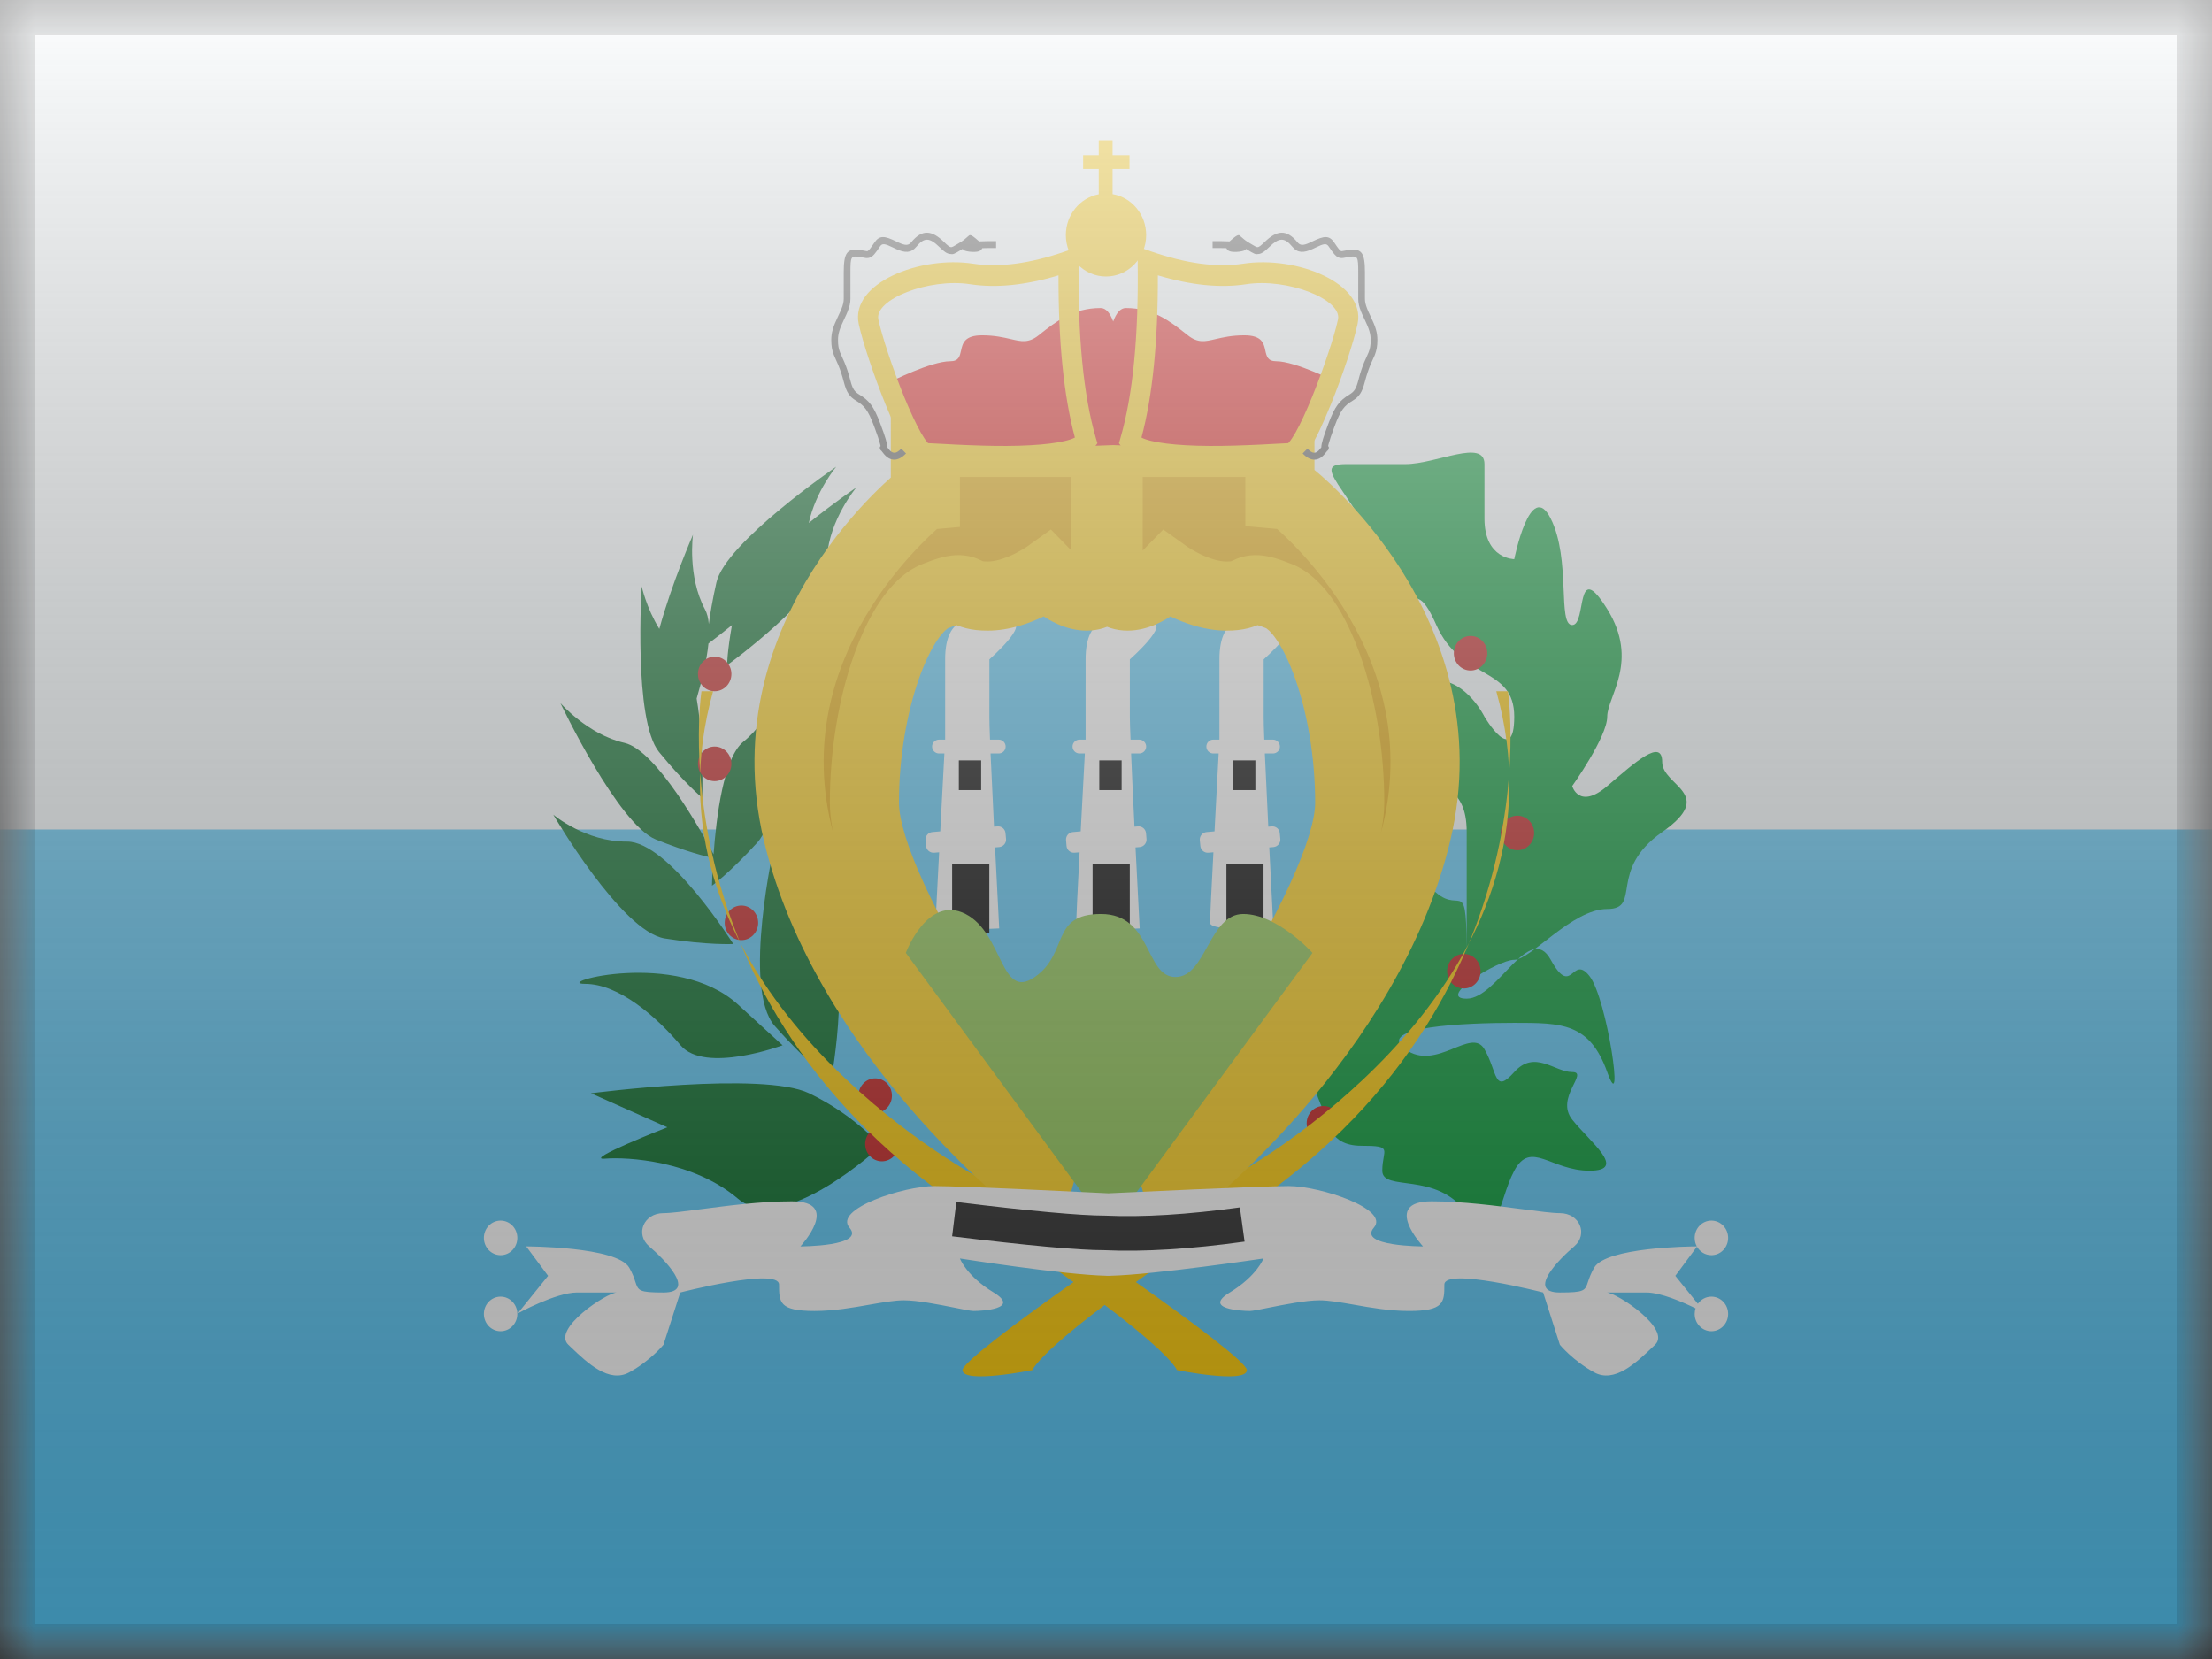 <svg width="32" height="24" viewBox="0 0 32 24" fill="none" xmlns="http://www.w3.org/2000/svg">
<rect x="0" y="0" width="32" height="24" fill="#333333" stroke="none"/>
<mask id="mask0" mask-type="alpha" maskUnits="userSpaceOnUse" x="0" y="0" width="32" height="24">
<rect width="32" height="24" fill="white"/>
</mask>
<g mask="url(#mask0)">
<path fill-rule="evenodd" clip-rule="evenodd" d="M0 0V24H32V0H0Z" fill="#F7FCFF"/>
<mask id="mask1" mask-type="alpha" maskUnits="userSpaceOnUse" x="0" y="0" width="32" height="24">
<path fill-rule="evenodd" clip-rule="evenodd" d="M0 0V24H32V0H0Z" fill="white"/>
</mask>
<g mask="url(#mask1)">
<path fill-rule="evenodd" clip-rule="evenodd" d="M0 12V24H32V12H0Z" fill="#56C6F5"/>
<path fill-rule="evenodd" clip-rule="evenodd" d="M10.254 9.028C10.247 8.944 10.229 8.871 10.198 8.814C9.942 8.335 10.025 7.736 10.025 7.736C10.025 7.736 9.718 8.438 9.538 9.098C9.349 8.791 9.283 8.482 9.283 8.482C9.283 8.482 9.16 10.42 9.534 10.879C9.909 11.338 10.158 11.54 10.158 11.54C10.158 11.54 10.187 10.735 10.078 10.106C10.155 9.844 10.224 9.556 10.249 9.309C10.298 9.272 10.427 9.175 10.589 9.043C10.521 9.42 10.518 9.624 10.518 9.624C10.518 9.624 11.928 8.6 11.964 8.058C12 7.516 12.388 7.052 12.388 7.052C12.388 7.052 12.067 7.271 11.701 7.565C11.798 7.11 12.097 6.752 12.097 6.752C12.097 6.752 10.495 7.848 10.364 8.426C10.307 8.677 10.274 8.88 10.254 9.028ZM10.323 12.359C10.169 12.069 9.501 10.853 9.034 10.747C8.504 10.627 8.107 10.171 8.107 10.171C8.107 10.171 8.939 11.925 9.489 12.145C9.931 12.322 10.222 12.393 10.319 12.413C10.303 12.65 10.3 12.813 10.3 12.813C10.3 12.813 10.56 12.625 10.958 12.186C11.356 11.747 11.335 9.806 11.335 9.806C11.335 9.806 11.177 10.39 10.754 10.73C10.469 10.958 10.362 11.818 10.323 12.359ZM9.071 12.175C9.677 12.172 10.608 13.656 10.608 13.656C10.608 13.656 10.247 13.676 9.617 13.576C8.987 13.477 8.004 11.785 8.004 11.785C8.004 11.785 8.466 12.179 9.071 12.175ZM12.022 15.632C12.022 15.632 12.381 13.741 11.842 13.3C11.303 12.859 11.207 12.2 11.207 12.2C11.207 12.2 10.728 14.297 11.207 14.841C11.687 15.384 12.022 15.632 12.022 15.632ZM9.846 15.122C10.198 15.539 11.32 15.122 11.32 15.122C11.32 15.122 11.567 15.346 10.677 14.533C9.787 13.719 7.977 14.233 8.464 14.233C8.951 14.233 9.493 14.704 9.846 15.122ZM10.677 17.342C11.33 17.895 12.741 16.58 12.741 16.58C12.741 16.58 12.378 16.14 11.705 15.816C11.032 15.492 8.549 15.816 8.549 15.816L9.654 16.308C9.654 16.308 8.424 16.789 8.75 16.762C9.077 16.735 10.024 16.789 10.677 17.342Z" fill="#006923"/>
<path fill-rule="evenodd" clip-rule="evenodd" d="M19.213 16.196C19.213 16.196 18.652 15.253 19.213 14.797C19.775 14.341 19.997 14.645 19.997 14.121C19.997 13.597 20.054 13.753 20.329 13.492C20.605 13.232 20.41 12.601 20.779 12.916C21.149 13.232 21.218 12.627 21.218 13.885C21.218 15.143 21.218 12.744 21.218 12.037C21.218 11.33 20.779 11.497 20.779 11.023C20.779 10.549 20.341 9.841 20.779 9.841C21.218 9.841 21.475 10.368 21.475 10.368C21.475 10.368 21.906 11.102 21.906 10.368C21.906 9.634 21.139 9.852 20.779 9.042C20.419 8.232 20.476 9.133 19.997 8.089C19.517 7.045 18.947 6.714 19.472 6.714C19.997 6.714 19.88 6.714 20.329 6.714C20.779 6.714 21.475 6.34 21.475 6.714C21.475 7.087 21.475 6.916 21.475 7.503C21.475 8.089 21.906 8.089 21.906 8.089C21.906 8.089 22.14 6.916 22.434 7.503C22.729 8.089 22.528 9.042 22.744 9.042C22.959 9.042 22.781 8.057 23.251 8.811C23.721 9.566 23.251 10.077 23.251 10.368C23.251 10.659 22.744 11.372 22.744 11.372C22.744 11.372 22.843 11.721 23.251 11.372C23.659 11.023 24.046 10.675 24.046 11.023C24.046 11.372 24.842 11.48 24.046 12.037C23.251 12.593 23.758 13.15 23.251 13.15C22.744 13.15 22.146 13.885 21.906 13.885C21.666 13.885 20.769 14.447 21.218 14.447C21.666 14.447 22.125 13.323 22.434 13.885C22.744 14.447 22.739 13.794 22.995 14.121C23.251 14.447 23.506 16.221 23.251 15.509C22.995 14.797 22.595 14.797 21.906 14.797C21.218 14.797 19.88 14.849 20.329 15.179C20.779 15.509 21.285 14.849 21.475 15.179C21.666 15.509 21.611 15.839 21.906 15.509C22.201 15.179 22.492 15.509 22.744 15.509C22.995 15.509 22.492 15.879 22.744 16.196C22.995 16.514 23.556 16.936 22.995 16.936C22.434 16.936 22.146 16.488 21.906 16.936C21.666 17.385 21.656 18.163 21.218 17.55C20.779 16.936 19.997 17.248 19.997 16.936C19.997 16.625 20.168 16.575 19.691 16.575C19.213 16.575 19.213 16.196 19.213 16.196Z" fill="#009933"/>
<path fill-rule="evenodd" clip-rule="evenodd" d="M21.516 9.45C21.516 9.588 21.408 9.7 21.274 9.7C21.14 9.7 21.032 9.588 21.032 9.45C21.032 9.312 21.14 9.2 21.274 9.2C21.408 9.2 21.516 9.312 21.516 9.45ZM10.339 10C10.472 10 10.581 9.888 10.581 9.75C10.581 9.612 10.472 9.5 10.339 9.5C10.205 9.5 10.097 9.612 10.097 9.75C10.097 9.888 10.205 10 10.339 10ZM10.581 11.05C10.581 11.188 10.472 11.3 10.339 11.3C10.205 11.3 10.097 11.188 10.097 11.05C10.097 10.912 10.205 10.8 10.339 10.8C10.472 10.8 10.581 10.912 10.581 11.05ZM10.726 13.6C10.859 13.6 10.968 13.488 10.968 13.35C10.968 13.212 10.859 13.1 10.726 13.1C10.592 13.1 10.484 13.212 10.484 13.35C10.484 13.488 10.592 13.6 10.726 13.6ZM12.661 16.1C12.795 16.1 12.903 15.988 12.903 15.85C12.903 15.712 12.795 15.6 12.661 15.6C12.528 15.6 12.419 15.712 12.419 15.85C12.419 15.988 12.528 16.1 12.661 16.1ZM21.951 12.3C22.085 12.3 22.194 12.188 22.194 12.05C22.194 11.912 22.085 11.8 21.951 11.8C21.818 11.8 21.71 11.912 21.71 12.05C21.71 12.188 21.818 12.3 21.951 12.3ZM21.419 14.05C21.419 14.188 21.311 14.3 21.177 14.3C21.044 14.3 20.935 14.188 20.935 14.05C20.935 13.912 21.044 13.8 21.177 13.8C21.311 13.8 21.419 13.912 21.419 14.05ZM19.145 16.5C19.279 16.5 19.387 16.388 19.387 16.25C19.387 16.112 19.279 16 19.145 16C19.011 16 18.903 16.112 18.903 16.25C18.903 16.388 19.011 16.5 19.145 16.5ZM13 16.55C13 16.688 12.892 16.8 12.758 16.8C12.624 16.8 12.516 16.688 12.516 16.55C12.516 16.412 12.624 16.3 12.758 16.3C12.892 16.3 13 16.412 13 16.55Z" fill="#C51918"/>
<path fill-rule="evenodd" clip-rule="evenodd" d="M18.038 19.82C18.038 19.615 14.937 17.478 14.105 17.007C13.273 16.535 9.209 13.941 10.316 10H10.148C10.148 10 9.399 14.857 14.559 17.875C16.909 19.451 17.026 19.82 17.026 19.82C17.026 19.82 18.038 20.025 18.038 19.82Z" fill="#FECA00"/>
<path fill-rule="evenodd" clip-rule="evenodd" d="M13.924 19.82C13.924 19.615 17.025 17.478 17.857 17.007C18.689 16.535 22.753 13.941 21.646 10H21.814C21.814 10 22.563 14.857 17.403 17.875C15.053 19.451 14.936 19.82 14.936 19.82C14.936 19.82 13.924 20.025 13.924 19.82Z" fill="#FECA00"/>
<path fill-rule="evenodd" clip-rule="evenodd" d="M16.048 16.886C18.213 16.886 19.968 14.084 19.968 11.35C19.968 8.616 18.213 7.2 16.048 7.2C13.884 7.2 12.129 8.616 12.129 11.35C12.129 14.084 13.884 16.886 16.048 16.886Z" fill="#56C6F5"/>
<path fill-rule="evenodd" clip-rule="evenodd" d="M14.313 9.539C14.313 9.539 14.917 9.006 14.615 9.006C14.556 9.006 14.485 8.995 14.408 8.983C14.089 8.931 13.673 8.865 13.673 9.539V10.697L13.673 10.7H13.584C13.529 10.7 13.484 10.745 13.484 10.8C13.484 10.855 13.529 10.9 13.584 10.9H13.662C13.649 11.147 13.625 11.587 13.602 12.027L13.487 12.037C13.428 12.042 13.384 12.095 13.39 12.154L13.397 12.238C13.402 12.297 13.454 12.341 13.514 12.336L13.586 12.33C13.559 12.844 13.536 13.293 13.536 13.348C13.536 13.483 14.455 13.431 14.455 13.431C14.455 13.431 14.426 12.889 14.395 12.259L14.456 12.254C14.515 12.248 14.559 12.196 14.554 12.137L14.546 12.053C14.541 11.993 14.489 11.95 14.43 11.955L14.38 11.959C14.361 11.582 14.343 11.199 14.33 10.9H14.448C14.504 10.9 14.548 10.855 14.548 10.8C14.548 10.745 14.504 10.7 14.448 10.7H14.322C14.316 10.551 14.313 10.439 14.313 10.382V9.539Z" fill="white"/>
<path fill-rule="evenodd" clip-rule="evenodd" d="M13.871 11H14.194V11.43H13.871V11Z" fill="black"/>
<path fill-rule="evenodd" clip-rule="evenodd" d="M13.774 12.5H14.312V13.5H13.774V12.5Z" fill="black"/>
<path fill-rule="evenodd" clip-rule="evenodd" d="M16.345 9.539C16.345 9.539 16.949 9.006 16.647 9.006C16.589 9.006 16.517 8.995 16.441 8.983C16.121 8.931 15.705 8.865 15.705 9.539V10.697L15.705 10.7H15.616C15.561 10.7 15.516 10.745 15.516 10.8C15.516 10.855 15.561 10.9 15.616 10.9H15.694C15.681 11.147 15.657 11.587 15.634 12.027L15.52 12.037C15.46 12.042 15.417 12.095 15.422 12.154L15.429 12.238C15.434 12.297 15.486 12.341 15.546 12.336L15.618 12.33C15.591 12.844 15.569 13.293 15.569 13.348C15.569 13.483 16.487 13.431 16.487 13.431C16.487 13.431 16.458 12.889 16.427 12.259L16.488 12.254C16.547 12.248 16.591 12.196 16.586 12.137L16.579 12.053C16.573 11.993 16.521 11.95 16.462 11.955L16.412 11.959C16.393 11.582 16.375 11.199 16.363 10.9H16.481C16.536 10.9 16.581 10.855 16.581 10.8C16.581 10.745 16.536 10.7 16.481 10.7H16.355C16.349 10.551 16.345 10.439 16.345 10.382V9.539Z" fill="white"/>
<path fill-rule="evenodd" clip-rule="evenodd" d="M15.903 11H16.226V11.43H15.903V11Z" fill="black"/>
<path fill-rule="evenodd" clip-rule="evenodd" d="M15.806 12.5H16.344V13.5H15.806V12.5Z" fill="black"/>
<path fill-rule="evenodd" clip-rule="evenodd" d="M18.281 9.539C18.281 9.539 18.884 9.006 18.583 9.006C18.524 9.006 18.453 8.995 18.376 8.983C18.057 8.931 17.641 8.865 17.641 9.539V10.697L17.641 10.7H17.552C17.496 10.7 17.452 10.745 17.452 10.8C17.452 10.855 17.496 10.9 17.552 10.9H17.63C17.616 11.147 17.593 11.587 17.57 12.027L17.455 12.037C17.396 12.042 17.352 12.095 17.357 12.154L17.365 12.238C17.37 12.297 17.422 12.341 17.481 12.336L17.554 12.33C17.527 12.844 17.504 13.293 17.504 13.348C17.504 13.483 18.422 13.431 18.422 13.431C18.422 13.431 18.394 12.889 18.362 12.259L18.424 12.254C18.483 12.248 18.527 12.196 18.522 12.137L18.514 12.053C18.509 11.993 18.457 11.95 18.398 11.955L18.348 11.959C18.329 11.582 18.311 11.199 18.298 10.9H18.416C18.471 10.9 18.516 10.855 18.516 10.8C18.516 10.745 18.471 10.7 18.416 10.7H18.29C18.284 10.551 18.281 10.439 18.281 10.382V9.539Z" fill="white"/>
<path fill-rule="evenodd" clip-rule="evenodd" d="M17.839 11H18.161V11.43H17.839V11Z" fill="black"/>
<path fill-rule="evenodd" clip-rule="evenodd" d="M17.742 12.5H18.279V13.5H17.742V12.5Z" fill="black"/>
<path fill-rule="evenodd" clip-rule="evenodd" d="M18.516 6.4H13.387V7.166L13.353 7.169C13.353 7.169 10.84 9.121 11.537 12.046C12.235 14.972 15.005 17.141 15.005 17.141L15.145 16.636C15.145 16.636 12.505 13.047 12.505 11.613C12.505 10.179 13.003 8.833 13.53 8.623C13.847 8.497 13.902 8.523 13.989 8.563C14.046 8.59 14.117 8.623 14.288 8.623C14.716 8.623 15.145 8.317 15.145 8.317C15.145 8.317 15.443 8.623 15.719 8.623C15.996 8.623 16 8.317 16 8.317V7.3H16.031V8.317C16.031 8.317 16.035 8.623 16.312 8.623C16.588 8.623 16.886 8.317 16.886 8.317C16.886 8.317 17.315 8.623 17.743 8.623C17.914 8.623 17.985 8.59 18.042 8.563C18.129 8.523 18.184 8.497 18.501 8.623C19.028 8.833 19.526 10.179 19.526 11.613C19.526 13.047 16.886 16.636 16.886 16.636L17.026 17.141C17.026 17.141 19.796 14.972 20.494 12.046C21.191 9.121 18.678 7.169 18.678 7.169L18.516 7.154V6.4Z" fill="#E8AA00"/>
<path d="M13.387 6.4V5.9H12.887V6.4H13.387ZM18.516 6.4H19.016V5.9H18.516V6.4ZM13.387 7.166L13.432 7.664L13.887 7.623V7.166H13.387ZM13.353 7.169L13.308 6.671L13.162 6.684L13.046 6.774L13.353 7.169ZM11.537 12.046L11.051 12.162L11.537 12.046ZM15.005 17.141L14.697 17.535L15.287 17.997L15.487 17.274L15.005 17.141ZM15.145 16.636L15.627 16.77L15.691 16.535L15.547 16.34L15.145 16.636ZM13.53 8.623L13.346 8.159L13.346 8.159L13.53 8.623ZM13.989 8.563L13.777 9.016L13.777 9.016L13.989 8.563ZM15.145 8.317L15.503 7.968L15.203 7.66L14.854 7.91L15.145 8.317ZM16 8.317L16.5 8.323V8.317H16ZM16 7.3V6.8H15.5V7.3H16ZM16.031 7.3H16.531V6.8H16.031V7.3ZM16.031 8.317H15.531L15.531 8.323L16.031 8.317ZM16.886 8.317L17.177 7.91L16.828 7.66L16.528 7.968L16.886 8.317ZM18.042 8.563L18.254 9.016L18.254 9.016L18.042 8.563ZM18.501 8.623L18.316 9.088L18.501 8.623ZM16.886 16.636L16.484 16.34L16.34 16.535L16.404 16.77L16.886 16.636ZM17.026 17.141L16.544 17.274L16.744 17.997L17.334 17.535L17.026 17.141ZM18.678 7.169L18.985 6.774L18.869 6.684L18.723 6.671L18.678 7.169ZM18.516 7.154H18.016V7.611L18.472 7.652L18.516 7.154ZM13.387 6.9H18.516V5.9H13.387V6.9ZM13.887 7.166V6.4H12.887V7.166H13.887ZM13.397 7.667L13.432 7.664L13.343 6.668L13.308 6.671L13.397 7.667ZM12.024 11.931C11.716 10.64 12.111 9.559 12.606 8.778C12.853 8.388 13.122 8.08 13.328 7.87C13.431 7.765 13.517 7.686 13.576 7.634C13.606 7.608 13.628 7.589 13.643 7.577C13.65 7.571 13.655 7.567 13.658 7.565C13.659 7.564 13.66 7.563 13.661 7.563C13.661 7.563 13.661 7.563 13.661 7.563C13.66 7.563 13.66 7.563 13.66 7.563C13.66 7.563 13.66 7.563 13.66 7.563C13.66 7.563 13.66 7.563 13.353 7.169C13.046 6.774 13.046 6.774 13.046 6.774C13.046 6.774 13.045 6.774 13.045 6.774C13.045 6.775 13.045 6.775 13.044 6.775C13.043 6.776 13.043 6.777 13.041 6.777C13.039 6.779 13.037 6.781 13.033 6.784C13.027 6.789 13.018 6.796 13.007 6.805C12.985 6.823 12.954 6.849 12.916 6.882C12.841 6.949 12.736 7.045 12.614 7.169C12.371 7.417 12.055 7.78 11.761 8.243C11.174 9.17 10.661 10.528 11.051 12.162L12.024 11.931ZM15.005 17.141C15.313 16.747 15.313 16.747 15.313 16.747C15.313 16.747 15.313 16.748 15.313 16.748C15.313 16.748 15.313 16.748 15.313 16.748C15.313 16.748 15.313 16.747 15.313 16.747C15.312 16.747 15.311 16.745 15.309 16.744C15.304 16.74 15.298 16.735 15.289 16.728C15.271 16.713 15.243 16.69 15.207 16.66C15.135 16.599 15.029 16.508 14.9 16.389C14.64 16.15 14.287 15.801 13.912 15.365C13.157 14.485 12.346 13.283 12.024 11.931L11.051 12.162C11.426 13.735 12.349 15.08 13.153 16.017C13.558 16.488 13.941 16.865 14.223 17.124C14.364 17.254 14.48 17.355 14.562 17.424C14.603 17.459 14.636 17.486 14.659 17.504C14.67 17.514 14.679 17.521 14.685 17.526C14.688 17.528 14.691 17.53 14.693 17.532C14.694 17.533 14.695 17.533 14.695 17.534C14.696 17.534 14.696 17.534 14.696 17.534C14.696 17.534 14.696 17.535 14.696 17.535C14.697 17.535 14.697 17.535 15.005 17.141ZM14.663 16.503L14.523 17.008L15.487 17.274L15.627 16.77L14.663 16.503ZM12.005 11.613C12.005 12.089 12.213 12.668 12.463 13.212C12.722 13.775 13.063 14.377 13.399 14.924C13.735 15.472 14.07 15.973 14.32 16.337C14.446 16.519 14.551 16.667 14.624 16.77C14.661 16.822 14.69 16.862 14.71 16.889C14.72 16.903 14.728 16.914 14.733 16.921C14.736 16.924 14.738 16.927 14.739 16.929C14.74 16.93 14.741 16.931 14.741 16.931C14.741 16.932 14.741 16.932 14.742 16.932C14.742 16.932 14.742 16.932 14.742 16.932C14.742 16.932 14.742 16.932 15.145 16.636C15.547 16.34 15.547 16.34 15.547 16.34C15.547 16.34 15.547 16.34 15.547 16.34C15.547 16.34 15.547 16.34 15.547 16.34C15.547 16.339 15.546 16.339 15.546 16.338C15.545 16.337 15.543 16.334 15.541 16.331C15.536 16.325 15.529 16.315 15.52 16.302C15.501 16.276 15.473 16.238 15.438 16.188C15.367 16.089 15.266 15.946 15.144 15.769C14.9 15.415 14.575 14.929 14.251 14.401C13.926 13.871 13.607 13.307 13.372 12.794C13.127 12.261 13.005 11.854 13.005 11.613H12.005ZM13.346 8.159C13.079 8.264 12.879 8.483 12.734 8.696C12.582 8.92 12.453 9.194 12.348 9.493C12.138 10.091 12.005 10.842 12.005 11.613H13.005C13.005 10.949 13.121 10.31 13.292 9.824C13.377 9.581 13.471 9.39 13.561 9.258C13.658 9.115 13.718 9.087 13.715 9.088L13.346 8.159ZM14.2 8.11C14.14 8.082 14.008 8.019 13.812 8.032C13.665 8.042 13.51 8.093 13.346 8.159L13.715 9.088C13.785 9.06 13.832 9.044 13.862 9.036C13.892 9.027 13.894 9.029 13.879 9.03C13.871 9.03 13.858 9.031 13.841 9.029C13.824 9.027 13.808 9.024 13.793 9.02C13.778 9.016 13.768 9.012 13.765 9.011C13.764 9.01 13.764 9.01 13.777 9.016L14.2 8.11ZM14.288 8.123C14.261 8.123 14.243 8.122 14.233 8.121C14.222 8.12 14.218 8.118 14.218 8.118C14.217 8.118 14.218 8.118 14.219 8.119C14.219 8.119 14.22 8.119 14.219 8.119C14.218 8.118 14.215 8.117 14.2 8.11L13.777 9.016C13.809 9.031 13.878 9.064 13.973 9.088C14.067 9.112 14.169 9.123 14.288 9.123V8.123ZM15.145 8.317C14.854 7.91 14.854 7.91 14.854 7.91C14.854 7.91 14.854 7.91 14.854 7.91C14.854 7.91 14.854 7.91 14.854 7.91C14.854 7.909 14.855 7.909 14.855 7.909C14.855 7.909 14.855 7.909 14.855 7.909C14.856 7.909 14.856 7.909 14.855 7.909C14.854 7.91 14.851 7.911 14.848 7.914C14.84 7.919 14.827 7.928 14.809 7.938C14.774 7.96 14.723 7.989 14.662 8.019C14.529 8.082 14.394 8.123 14.288 8.123V9.123C14.61 9.123 14.903 9.011 15.092 8.921C15.191 8.874 15.274 8.827 15.332 8.791C15.362 8.773 15.386 8.757 15.403 8.746C15.412 8.74 15.419 8.735 15.424 8.731C15.427 8.729 15.429 8.728 15.431 8.726C15.432 8.726 15.433 8.725 15.434 8.725C15.434 8.724 15.434 8.724 15.435 8.724C15.435 8.724 15.435 8.724 15.435 8.724C15.435 8.724 15.435 8.724 15.435 8.724C15.435 8.723 15.435 8.723 15.145 8.317ZM15.719 8.123C15.739 8.123 15.738 8.128 15.71 8.116C15.684 8.105 15.652 8.086 15.616 8.061C15.581 8.036 15.55 8.011 15.528 7.991C15.517 7.982 15.509 7.974 15.505 7.97C15.503 7.968 15.502 7.967 15.501 7.966C15.501 7.966 15.501 7.966 15.501 7.966C15.502 7.967 15.502 7.967 15.502 7.967C15.502 7.967 15.502 7.967 15.502 7.968C15.503 7.968 15.503 7.968 15.503 7.968C15.503 7.968 15.503 7.968 15.503 7.968C15.503 7.968 15.503 7.968 15.145 8.317C14.786 8.665 14.786 8.665 14.786 8.665C14.786 8.665 14.786 8.665 14.786 8.666C14.787 8.666 14.787 8.666 14.787 8.666C14.787 8.666 14.787 8.666 14.787 8.667C14.788 8.667 14.789 8.668 14.79 8.669C14.791 8.67 14.793 8.672 14.795 8.674C14.799 8.678 14.804 8.683 14.811 8.69C14.824 8.702 14.841 8.719 14.863 8.738C14.905 8.776 14.967 8.827 15.041 8.879C15.168 8.969 15.419 9.123 15.719 9.123V8.123ZM16 8.317C15.5 8.31 15.5 8.31 15.5 8.31C15.5 8.31 15.5 8.31 15.5 8.31C15.5 8.309 15.5 8.309 15.5 8.309C15.5 8.308 15.5 8.308 15.5 8.307C15.5 8.306 15.5 8.305 15.5 8.304C15.5 8.302 15.5 8.3 15.5 8.299C15.501 8.296 15.501 8.293 15.501 8.291C15.501 8.288 15.501 8.286 15.502 8.284C15.502 8.284 15.503 8.275 15.51 8.26C15.517 8.244 15.538 8.206 15.585 8.172C15.637 8.134 15.69 8.123 15.719 8.123V9.123C15.887 9.123 16.044 9.075 16.175 8.979C16.3 8.887 16.374 8.773 16.417 8.68C16.46 8.589 16.479 8.503 16.488 8.445C16.494 8.415 16.496 8.389 16.498 8.368C16.499 8.358 16.499 8.349 16.499 8.341C16.5 8.338 16.5 8.334 16.5 8.331C16.5 8.33 16.5 8.328 16.5 8.327C16.5 8.326 16.5 8.325 16.5 8.325C16.5 8.325 16.5 8.324 16.5 8.324C16.5 8.324 16.5 8.324 16.5 8.323C16.5 8.323 16.5 8.323 16 8.317ZM15.5 7.3V8.317H16.5V7.3H15.5ZM16.031 6.8H16V7.8H16.031V6.8ZM15.531 7.3V8.317H16.531V7.3H15.531ZM16.031 8.317C15.531 8.323 15.531 8.323 15.531 8.323C15.531 8.324 15.531 8.324 15.531 8.324C15.531 8.324 15.531 8.325 15.531 8.325C15.531 8.325 15.531 8.326 15.531 8.327C15.531 8.328 15.531 8.33 15.531 8.331C15.531 8.334 15.531 8.338 15.532 8.341C15.532 8.349 15.532 8.358 15.533 8.368C15.535 8.389 15.537 8.415 15.542 8.445C15.552 8.503 15.571 8.589 15.614 8.68C15.657 8.773 15.731 8.887 15.856 8.979C15.987 9.075 16.144 9.123 16.312 9.123V8.123C16.341 8.123 16.394 8.134 16.446 8.172C16.493 8.206 16.514 8.244 16.521 8.26C16.528 8.275 16.529 8.284 16.529 8.284C16.53 8.286 16.53 8.288 16.53 8.291C16.53 8.293 16.53 8.296 16.531 8.299C16.531 8.3 16.531 8.302 16.531 8.304C16.531 8.305 16.531 8.306 16.531 8.307C16.531 8.308 16.531 8.308 16.531 8.309C16.531 8.309 16.531 8.309 16.531 8.31C16.531 8.31 16.531 8.31 16.531 8.31C16.531 8.31 16.531 8.31 16.031 8.317ZM16.312 9.123C16.612 9.123 16.863 8.969 16.99 8.879C17.064 8.827 17.125 8.776 17.168 8.738C17.19 8.719 17.207 8.702 17.22 8.69C17.227 8.683 17.232 8.678 17.236 8.674C17.238 8.672 17.24 8.67 17.241 8.669C17.242 8.668 17.243 8.667 17.244 8.667C17.244 8.666 17.244 8.666 17.244 8.666C17.244 8.666 17.244 8.666 17.245 8.666C17.245 8.665 17.245 8.665 17.245 8.665C17.245 8.665 17.245 8.665 16.886 8.317C16.528 7.968 16.528 7.968 16.528 7.968C16.528 7.968 16.528 7.968 16.528 7.968C16.528 7.968 16.528 7.968 16.529 7.968C16.529 7.967 16.529 7.967 16.529 7.967C16.529 7.967 16.529 7.967 16.53 7.966C16.53 7.966 16.53 7.966 16.53 7.966C16.529 7.967 16.528 7.968 16.526 7.97C16.521 7.974 16.514 7.982 16.503 7.991C16.481 8.011 16.45 8.036 16.415 8.061C16.379 8.086 16.347 8.105 16.321 8.116C16.293 8.128 16.291 8.123 16.312 8.123V9.123ZM16.886 8.317C16.596 8.723 16.596 8.723 16.596 8.724C16.596 8.724 16.596 8.724 16.596 8.724C16.596 8.724 16.596 8.724 16.596 8.724C16.597 8.724 16.597 8.724 16.597 8.725C16.598 8.725 16.599 8.726 16.6 8.726C16.602 8.728 16.604 8.729 16.607 8.731C16.612 8.735 16.619 8.74 16.628 8.746C16.645 8.757 16.669 8.773 16.699 8.791C16.757 8.827 16.84 8.874 16.939 8.921C17.128 9.011 17.421 9.123 17.743 9.123V8.123C17.637 8.123 17.502 8.082 17.369 8.019C17.308 7.989 17.257 7.96 17.221 7.938C17.204 7.928 17.191 7.919 17.183 7.914C17.18 7.911 17.177 7.91 17.176 7.909C17.175 7.909 17.175 7.909 17.175 7.909C17.176 7.909 17.176 7.909 17.176 7.909C17.176 7.909 17.177 7.909 17.177 7.91C17.177 7.91 17.177 7.91 17.177 7.91C17.177 7.91 17.177 7.91 17.177 7.91C17.177 7.91 17.177 7.91 16.886 8.317ZM17.743 9.123C17.861 9.123 17.964 9.112 18.058 9.088C18.153 9.064 18.222 9.031 18.254 9.016L17.831 8.11C17.816 8.117 17.813 8.118 17.812 8.119C17.811 8.119 17.812 8.119 17.812 8.119C17.813 8.118 17.814 8.118 17.813 8.118C17.813 8.118 17.809 8.12 17.798 8.121C17.788 8.122 17.77 8.123 17.743 8.123V9.123ZM18.254 9.016C18.267 9.01 18.267 9.01 18.266 9.011C18.263 9.012 18.253 9.016 18.238 9.02C18.223 9.024 18.207 9.027 18.19 9.029C18.173 9.031 18.16 9.03 18.152 9.03C18.137 9.029 18.139 9.027 18.169 9.036C18.199 9.044 18.246 9.06 18.316 9.088L18.685 8.159C18.521 8.093 18.366 8.042 18.219 8.032C18.023 8.019 17.891 8.082 17.831 8.11L18.254 9.016ZM18.316 9.088C18.313 9.087 18.373 9.115 18.47 9.258C18.56 9.39 18.654 9.581 18.739 9.824C18.91 10.31 19.026 10.949 19.026 11.613H20.026C20.026 10.842 19.893 10.091 19.683 9.493C19.578 9.194 19.449 8.92 19.297 8.696C19.152 8.483 18.952 8.264 18.685 8.159L18.316 9.088ZM19.026 11.613C19.026 11.854 18.904 12.261 18.659 12.794C18.424 13.307 18.105 13.871 17.78 14.401C17.456 14.929 17.131 15.415 16.887 15.769C16.765 15.946 16.664 16.089 16.593 16.188C16.558 16.238 16.53 16.276 16.511 16.302C16.502 16.315 16.495 16.325 16.49 16.331C16.488 16.334 16.486 16.337 16.485 16.338C16.485 16.339 16.484 16.339 16.484 16.34C16.484 16.34 16.484 16.34 16.484 16.34C16.484 16.34 16.484 16.34 16.484 16.34C16.484 16.34 16.484 16.34 16.886 16.636C17.289 16.932 17.289 16.932 17.289 16.932C17.289 16.932 17.289 16.932 17.29 16.932C17.29 16.932 17.29 16.932 17.29 16.931C17.29 16.931 17.291 16.93 17.292 16.929C17.293 16.927 17.295 16.924 17.298 16.921C17.303 16.914 17.311 16.903 17.321 16.889C17.341 16.862 17.37 16.822 17.407 16.77C17.48 16.667 17.585 16.519 17.71 16.337C17.961 15.973 18.297 15.472 18.633 14.924C18.968 14.377 19.309 13.775 19.568 13.212C19.818 12.668 20.026 12.089 20.026 11.613H19.026ZM16.404 16.77L16.544 17.274L17.508 17.008L17.368 16.503L16.404 16.77ZM17.026 17.141C17.334 17.535 17.334 17.535 17.335 17.535C17.335 17.535 17.335 17.534 17.335 17.534C17.335 17.534 17.335 17.534 17.336 17.534C17.336 17.533 17.337 17.533 17.338 17.532C17.34 17.53 17.343 17.528 17.346 17.526C17.352 17.521 17.361 17.514 17.372 17.504C17.395 17.486 17.428 17.459 17.469 17.424C17.551 17.355 17.667 17.254 17.808 17.124C18.09 16.865 18.473 16.488 18.878 16.017C19.682 15.08 20.605 13.735 20.98 12.162L20.007 11.931C19.685 13.283 18.874 14.485 18.119 15.365C17.744 15.801 17.39 16.15 17.131 16.389C17.002 16.508 16.896 16.599 16.824 16.66C16.788 16.69 16.76 16.713 16.742 16.728C16.733 16.735 16.727 16.74 16.722 16.744C16.72 16.745 16.719 16.747 16.718 16.747C16.718 16.747 16.718 16.748 16.718 16.748C16.718 16.748 16.718 16.748 16.718 16.748C16.718 16.748 16.718 16.747 16.718 16.747C16.718 16.747 16.718 16.747 17.026 17.141ZM20.98 12.162C21.37 10.528 20.857 9.17 20.27 8.243C19.976 7.78 19.66 7.417 19.417 7.169C19.295 7.045 19.19 6.949 19.115 6.882C19.077 6.849 19.046 6.823 19.024 6.805C19.013 6.796 19.004 6.789 18.998 6.784C18.994 6.781 18.992 6.779 18.989 6.777C18.988 6.777 18.988 6.776 18.987 6.775C18.986 6.775 18.986 6.775 18.986 6.774C18.986 6.774 18.985 6.774 18.985 6.774C18.985 6.774 18.985 6.774 18.678 7.169C18.371 7.563 18.371 7.563 18.371 7.563C18.371 7.563 18.371 7.563 18.371 7.563C18.371 7.563 18.371 7.563 18.37 7.563C18.37 7.563 18.37 7.563 18.37 7.563C18.371 7.563 18.372 7.564 18.373 7.565C18.376 7.567 18.381 7.571 18.388 7.577C18.403 7.589 18.425 7.608 18.455 7.634C18.514 7.686 18.6 7.765 18.703 7.87C18.909 8.08 19.178 8.388 19.425 8.778C19.92 9.559 20.315 10.64 20.007 11.931L20.98 12.162ZM18.723 6.671L18.561 6.656L18.472 7.652L18.634 7.667L18.723 6.671ZM18.016 6.4V7.154H19.016V6.4H18.016Z" fill="#FFD018"/>
<path fill-rule="evenodd" clip-rule="evenodd" d="M13.104 13.785C13.104 13.785 13.418 12.94 13.968 13.222C14.518 13.503 14.47 14.483 14.97 14.134C15.471 13.785 15.187 13.222 15.928 13.222C16.67 13.222 16.561 14.134 17.005 14.134C17.45 14.134 17.488 13.222 17.985 13.222C18.483 13.222 18.987 13.785 18.987 13.785L16.045 17.787L13.104 13.785Z" fill="#8FC753"/>
<path fill-rule="evenodd" clip-rule="evenodd" d="M7.929 18.457L7.612 18.031C7.612 18.031 8.925 18.031 9.103 18.339C9.153 18.426 9.175 18.493 9.191 18.543C9.234 18.672 9.242 18.698 9.598 18.698C10.094 18.698 9.598 18.206 9.392 18.031C9.185 17.855 9.311 17.55 9.598 17.55C9.709 17.55 9.901 17.524 10.138 17.493C10.515 17.444 11.005 17.379 11.454 17.379C12.184 17.379 11.579 18.031 11.579 18.031C11.579 18.031 12.524 18.031 12.289 17.76C12.055 17.488 13.077 17.158 13.519 17.158C13.931 17.158 15.785 17.251 16.035 17.263C16.295 17.251 18.234 17.158 18.645 17.158C19.087 17.158 20.11 17.488 19.875 17.76C19.64 18.031 20.586 18.031 20.586 18.031C20.586 18.031 19.98 17.379 20.711 17.379C21.159 17.379 21.649 17.444 22.026 17.493C22.263 17.524 22.456 17.55 22.566 17.55C22.853 17.55 22.979 17.855 22.773 18.031C22.566 18.206 22.071 18.698 22.566 18.698C22.922 18.698 22.931 18.672 22.973 18.543C22.99 18.493 23.012 18.426 23.062 18.339C23.234 18.042 24.46 18.031 24.547 18.031C24.527 17.995 24.516 17.953 24.516 17.908C24.516 17.77 24.624 17.658 24.758 17.658C24.892 17.658 25 17.77 25 17.908C25 18.046 24.892 18.158 24.758 18.158C24.669 18.158 24.591 18.109 24.549 18.035L24.236 18.457L24.562 18.861C24.606 18.799 24.677 18.758 24.758 18.758C24.892 18.758 25 18.87 25 19.008C25 19.146 24.892 19.258 24.758 19.258C24.624 19.258 24.516 19.146 24.516 19.008C24.516 18.98 24.521 18.952 24.529 18.927C24.344 18.837 24.025 18.698 23.817 18.698H23.24C23.385 18.698 24.185 19.226 23.943 19.454L23.902 19.493C23.664 19.719 23.354 20.013 23.062 19.853C22.753 19.683 22.566 19.454 22.566 19.454L22.324 18.698C22.324 18.698 20.895 18.329 20.895 18.584C20.895 18.84 20.891 18.965 20.384 18.965C20.1 18.965 19.826 18.917 19.585 18.874C19.395 18.841 19.225 18.811 19.087 18.811C18.89 18.811 18.584 18.872 18.358 18.917C18.226 18.944 18.12 18.965 18.08 18.965C17.972 18.965 17.393 18.939 17.79 18.698C18.186 18.457 18.278 18.206 18.278 18.206C18.278 18.206 16.69 18.442 16.062 18.456V18.457L16.034 18.457L16.006 18.457V18.456C15.383 18.442 13.887 18.206 13.887 18.206C13.887 18.206 13.978 18.457 14.375 18.698C14.771 18.939 14.193 18.965 14.084 18.965C14.044 18.965 13.939 18.944 13.806 18.917C13.58 18.872 13.275 18.811 13.077 18.811C12.939 18.811 12.77 18.841 12.58 18.874C12.338 18.917 12.064 18.965 11.781 18.965C11.274 18.965 11.27 18.84 11.27 18.584C11.27 18.329 9.841 18.698 9.841 18.698L9.598 19.454C9.598 19.454 9.412 19.683 9.103 19.853C8.81 20.013 8.5 19.719 8.263 19.493L8.222 19.454C7.98 19.226 8.779 18.698 8.925 18.698H8.347C8.041 18.698 7.489 19.001 7.489 19.001L7.929 18.457ZM7.242 18.158C7.376 18.158 7.484 18.046 7.484 17.908C7.484 17.77 7.376 17.658 7.242 17.658C7.108 17.658 7 17.77 7 17.908C7 18.046 7.108 18.158 7.242 18.158ZM7.242 19.258C7.376 19.258 7.484 19.146 7.484 19.008C7.484 18.87 7.376 18.758 7.242 18.758C7.108 18.758 7 18.87 7 19.008C7 19.146 7.108 19.258 7.242 19.258Z" fill="white"/>
<path fill-rule="evenodd" clip-rule="evenodd" d="M15.895 2.029H16.095V2.244H16.34V2.444H16.095V2.808C16.37 2.854 16.581 3.102 16.581 3.4C16.581 3.731 16.321 4 16 4C15.679 4 15.419 3.731 15.419 3.4C15.419 3.106 15.624 2.861 15.895 2.81V2.444H15.669V2.244H15.895V2.029Z" fill="#FFD018"/>
<path fill-rule="evenodd" clip-rule="evenodd" d="M13.747 5.226C13.467 5.226 12.877 5.525 12.877 5.525L13.335 6.543L16.104 6.439L18.873 6.543L19.332 5.525C19.332 5.525 18.741 5.226 18.462 5.226C18.339 5.226 18.323 5.153 18.305 5.072C18.283 4.969 18.258 4.851 18.002 4.851C17.82 4.851 17.692 4.881 17.588 4.905C17.431 4.942 17.33 4.966 17.184 4.851C17.178 4.846 17.172 4.841 17.165 4.836C16.929 4.65 16.684 4.456 16.287 4.456C16.207 4.456 16.148 4.531 16.104 4.651C16.06 4.531 16.001 4.456 15.922 4.456C15.525 4.456 15.279 4.65 15.043 4.836C15.037 4.841 15.031 4.846 15.025 4.851C14.879 4.966 14.777 4.942 14.62 4.905C14.516 4.881 14.388 4.851 14.207 4.851C13.951 4.851 13.925 4.969 13.903 5.072C13.885 5.153 13.87 5.226 13.747 5.226Z" fill="#E31D1C"/>
<path fill-rule="evenodd" clip-rule="evenodd" d="M15.608 3.568L15.414 3.636C14.9 3.814 14.455 3.873 14.08 3.815C13.306 3.696 12.297 4.098 12.423 4.687C12.479 4.946 12.641 5.433 12.809 5.847C13.042 6.42 13.206 6.71 13.397 6.71C13.421 6.71 13.681 6.724 13.767 6.729C13.783 6.729 13.793 6.73 13.795 6.73C14.076 6.744 14.324 6.752 14.562 6.751C15.251 6.748 15.678 6.68 15.831 6.473L15.876 6.412L15.854 6.339C15.673 5.717 15.59 4.863 15.605 3.78L15.608 3.568ZM12.707 4.622C12.645 4.333 13.434 4.019 14.037 4.112C14.412 4.169 14.837 4.126 15.313 3.983C15.31 4.945 15.389 5.727 15.55 6.33C15.412 6.402 15.05 6.449 14.561 6.451C14.328 6.452 14.085 6.444 13.809 6.431C13.812 6.431 13.524 6.415 13.426 6.411C13.423 6.407 13.419 6.403 13.415 6.398C13.389 6.368 13.356 6.319 13.32 6.255C13.248 6.127 13.164 5.945 13.076 5.731C12.914 5.332 12.758 4.861 12.707 4.622Z" fill="#FFD018"/>
<path fill-rule="evenodd" clip-rule="evenodd" d="M16.455 3.568L16.649 3.636C17.163 3.814 17.607 3.873 17.983 3.815C18.756 3.696 19.765 4.098 19.639 4.687C19.584 4.946 19.422 5.433 19.254 5.847C19.02 6.42 18.857 6.71 18.666 6.71C18.641 6.71 18.382 6.724 18.295 6.729C18.28 6.729 18.27 6.73 18.268 6.73C17.987 6.744 17.739 6.752 17.501 6.751C16.811 6.748 16.384 6.68 16.232 6.473L16.187 6.412L16.208 6.339C16.389 5.717 16.473 4.863 16.458 3.78L16.455 3.568ZM19.356 4.622C19.418 4.333 18.628 4.019 18.026 4.112C17.65 4.169 17.225 4.126 16.75 3.983C16.752 4.945 16.674 5.727 16.513 6.33C16.651 6.402 17.013 6.449 17.502 6.451C17.734 6.452 17.977 6.444 18.253 6.431C18.251 6.431 18.538 6.415 18.636 6.411C18.64 6.407 18.643 6.403 18.648 6.398C18.674 6.368 18.706 6.319 18.743 6.255C18.815 6.127 18.899 5.945 18.986 5.731C19.148 5.332 19.305 4.861 19.356 4.622Z" fill="#FFD018"/>
<path fill-rule="evenodd" clip-rule="evenodd" d="M12.836 6.471C12.837 6.415 12.805 6.315 12.735 6.129C12.639 5.873 12.573 5.795 12.433 5.709C12.362 5.666 12.334 5.629 12.301 5.5C12.274 5.396 12.247 5.316 12.216 5.241C12.21 5.226 12.196 5.196 12.183 5.167L12.183 5.167C12.17 5.138 12.157 5.109 12.153 5.099C12.132 5.045 12.123 4.996 12.123 4.918C12.123 4.829 12.146 4.757 12.208 4.627C12.245 4.549 12.249 4.539 12.262 4.506C12.289 4.44 12.303 4.382 12.303 4.324V3.938C12.303 3.714 12.312 3.7 12.422 3.715C12.433 3.716 12.444 3.718 12.455 3.72C12.451 3.719 12.508 3.73 12.522 3.732C12.548 3.735 12.569 3.733 12.591 3.723C12.631 3.705 12.66 3.67 12.73 3.566C12.762 3.517 12.798 3.522 12.923 3.583C12.941 3.591 12.951 3.596 12.963 3.602C13.091 3.661 13.18 3.662 13.256 3.57C13.372 3.428 13.449 3.437 13.59 3.574C13.66 3.642 13.695 3.667 13.74 3.674L13.744 3.674C13.791 3.681 13.793 3.682 13.926 3.601C13.935 3.619 13.955 3.627 13.986 3.634C14.029 3.644 14.092 3.647 14.134 3.641C14.169 3.635 14.194 3.624 14.211 3.59C14.267 3.588 14.333 3.588 14.41 3.588V3.488C14.312 3.488 14.23 3.489 14.164 3.492C14.159 3.487 14.152 3.482 14.145 3.476L14.145 3.476C14.109 3.444 14.053 3.394 14.026 3.402C14.022 3.403 14.012 3.412 13.997 3.425L13.997 3.425C13.974 3.446 13.941 3.475 13.909 3.495C13.778 3.575 13.773 3.578 13.754 3.575C13.736 3.572 13.711 3.554 13.657 3.501C13.48 3.329 13.34 3.312 13.182 3.505C13.142 3.554 13.096 3.553 13.002 3.51C12.992 3.505 12.982 3.501 12.964 3.492C12.797 3.411 12.723 3.401 12.65 3.509C12.592 3.595 12.568 3.624 12.553 3.631L12.55 3.633L12.549 3.633C12.546 3.635 12.541 3.634 12.498 3.626L12.472 3.621C12.459 3.619 12.447 3.617 12.434 3.616C12.252 3.591 12.206 3.661 12.206 3.938V4.324C12.206 4.367 12.195 4.413 12.173 4.468C12.161 4.498 12.156 4.508 12.121 4.583C12.053 4.726 12.026 4.809 12.026 4.918C12.026 5.009 12.037 5.07 12.064 5.137C12.069 5.149 12.083 5.182 12.097 5.213C12.11 5.241 12.122 5.268 12.127 5.281C12.156 5.351 12.182 5.427 12.207 5.525C12.247 5.68 12.291 5.739 12.384 5.796C12.505 5.87 12.556 5.93 12.645 6.165C12.691 6.287 12.719 6.373 12.733 6.427C12.735 6.438 12.738 6.447 12.739 6.454C12.725 6.466 12.726 6.474 12.731 6.496C12.735 6.503 12.736 6.506 12.737 6.508L12.739 6.511L12.739 6.511C12.745 6.518 12.745 6.518 12.751 6.523C12.754 6.525 12.757 6.527 12.76 6.529C12.758 6.529 12.757 6.528 12.755 6.527C12.761 6.534 12.769 6.543 12.778 6.556C12.873 6.68 12.992 6.68 13.107 6.56L13.038 6.49C12.963 6.569 12.911 6.569 12.854 6.494L12.836 6.471ZM13.999 3.534L13.997 3.533L13.998 3.534L13.999 3.534ZM19.115 6.471C19.115 6.415 19.147 6.315 19.217 6.129C19.313 5.873 19.379 5.795 19.519 5.709C19.59 5.666 19.617 5.629 19.651 5.5C19.677 5.396 19.704 5.316 19.735 5.241C19.742 5.226 19.755 5.196 19.768 5.167C19.782 5.138 19.794 5.109 19.798 5.099C19.82 5.045 19.829 4.996 19.829 4.918C19.829 4.829 19.806 4.757 19.744 4.627C19.707 4.549 19.702 4.539 19.689 4.506C19.663 4.44 19.649 4.382 19.649 4.324V3.938C19.649 3.714 19.64 3.7 19.53 3.715C19.519 3.716 19.508 3.718 19.497 3.72C19.501 3.719 19.444 3.73 19.43 3.732C19.404 3.735 19.382 3.733 19.36 3.723C19.321 3.705 19.292 3.67 19.222 3.566C19.189 3.517 19.154 3.522 19.029 3.583C19.011 3.591 19 3.596 18.989 3.602C18.86 3.661 18.771 3.662 18.696 3.57C18.579 3.428 18.502 3.437 18.361 3.574C18.291 3.642 18.256 3.667 18.212 3.674L18.208 3.674C18.161 3.681 18.158 3.682 18.026 3.601C18.017 3.619 17.997 3.627 17.965 3.634C17.923 3.644 17.86 3.647 17.817 3.641C17.782 3.635 17.757 3.624 17.741 3.59C17.685 3.588 17.619 3.588 17.542 3.588V3.488C17.64 3.488 17.722 3.489 17.788 3.492C17.793 3.487 17.799 3.482 17.806 3.476C17.843 3.444 17.899 3.394 17.926 3.402C17.929 3.403 17.94 3.412 17.954 3.425L17.954 3.425L17.954 3.425C17.977 3.445 18.008 3.473 18.038 3.492L18.042 3.495C18.174 3.575 18.179 3.578 18.198 3.575C18.215 3.572 18.24 3.554 18.295 3.501C18.472 3.329 18.612 3.312 18.77 3.505C18.809 3.554 18.856 3.553 18.949 3.51C18.96 3.505 18.97 3.501 18.987 3.492C19.155 3.411 19.229 3.401 19.302 3.509C19.359 3.595 19.383 3.624 19.399 3.631L19.401 3.633L19.402 3.633C19.406 3.635 19.41 3.634 19.454 3.626L19.48 3.621C19.493 3.619 19.505 3.617 19.517 3.616C19.7 3.591 19.746 3.661 19.746 3.938V4.324C19.746 4.367 19.757 4.413 19.779 4.468C19.791 4.498 19.795 4.508 19.831 4.583C19.899 4.726 19.926 4.809 19.926 4.918C19.926 5.009 19.914 5.07 19.888 5.137C19.883 5.149 19.869 5.182 19.854 5.213C19.842 5.241 19.83 5.268 19.824 5.281C19.795 5.351 19.77 5.427 19.744 5.525C19.704 5.68 19.661 5.739 19.568 5.796C19.446 5.87 19.395 5.93 19.307 6.165C19.261 6.287 19.233 6.373 19.219 6.427C19.216 6.438 19.214 6.447 19.213 6.454C19.227 6.466 19.225 6.474 19.22 6.496C19.217 6.503 19.216 6.506 19.215 6.508L19.212 6.511C19.207 6.518 19.207 6.518 19.2 6.523C19.198 6.525 19.195 6.527 19.192 6.529C19.193 6.529 19.195 6.528 19.197 6.527C19.191 6.534 19.183 6.543 19.173 6.556C19.078 6.68 18.959 6.68 18.845 6.56L18.914 6.49C18.989 6.569 19.04 6.569 19.097 6.494L19.115 6.471Z" fill="#5E5E5E"/>
<path d="M13.774 17.885L13.835 17.389C14.909 17.52 15.627 17.586 15.988 17.586C16.533 17.611 17.183 17.571 17.937 17.467L18.005 17.962C17.224 18.07 16.544 18.112 15.977 18.086C15.6 18.086 14.869 18.019 13.774 17.885Z" fill="#272727"/>
</g>
</g>
<rect width="32" height="24" fill="url(#paint0_linear)" style="mix-blend-mode:overlay"/>
<path d="M0 0V-0.5H-0.5V0H0ZM32 0H32.5V-0.5H32V0ZM32 24V24.5H32.5V24H32ZM0 24H-0.5V24.5H0V24ZM0 0.5H32V-0.5H0V0.5ZM31.5 0V24H32.5V0H31.5ZM32 23.5H0V24.5H32V23.5ZM0.5 24V0H-0.5V24H0.5Z" fill="black" fill-opacity="0.1" style="mix-blend-mode:multiply"/>
<defs>
<linearGradient id="paint0_linear" x1="16" y1="0" x2="16" y2="24" gradientUnits="userSpaceOnUse">
<stop stop-color="white" stop-opacity="0.7"/>
<stop offset="1" stop-opacity="0.3"/>
</linearGradient>
</defs>
</svg>
